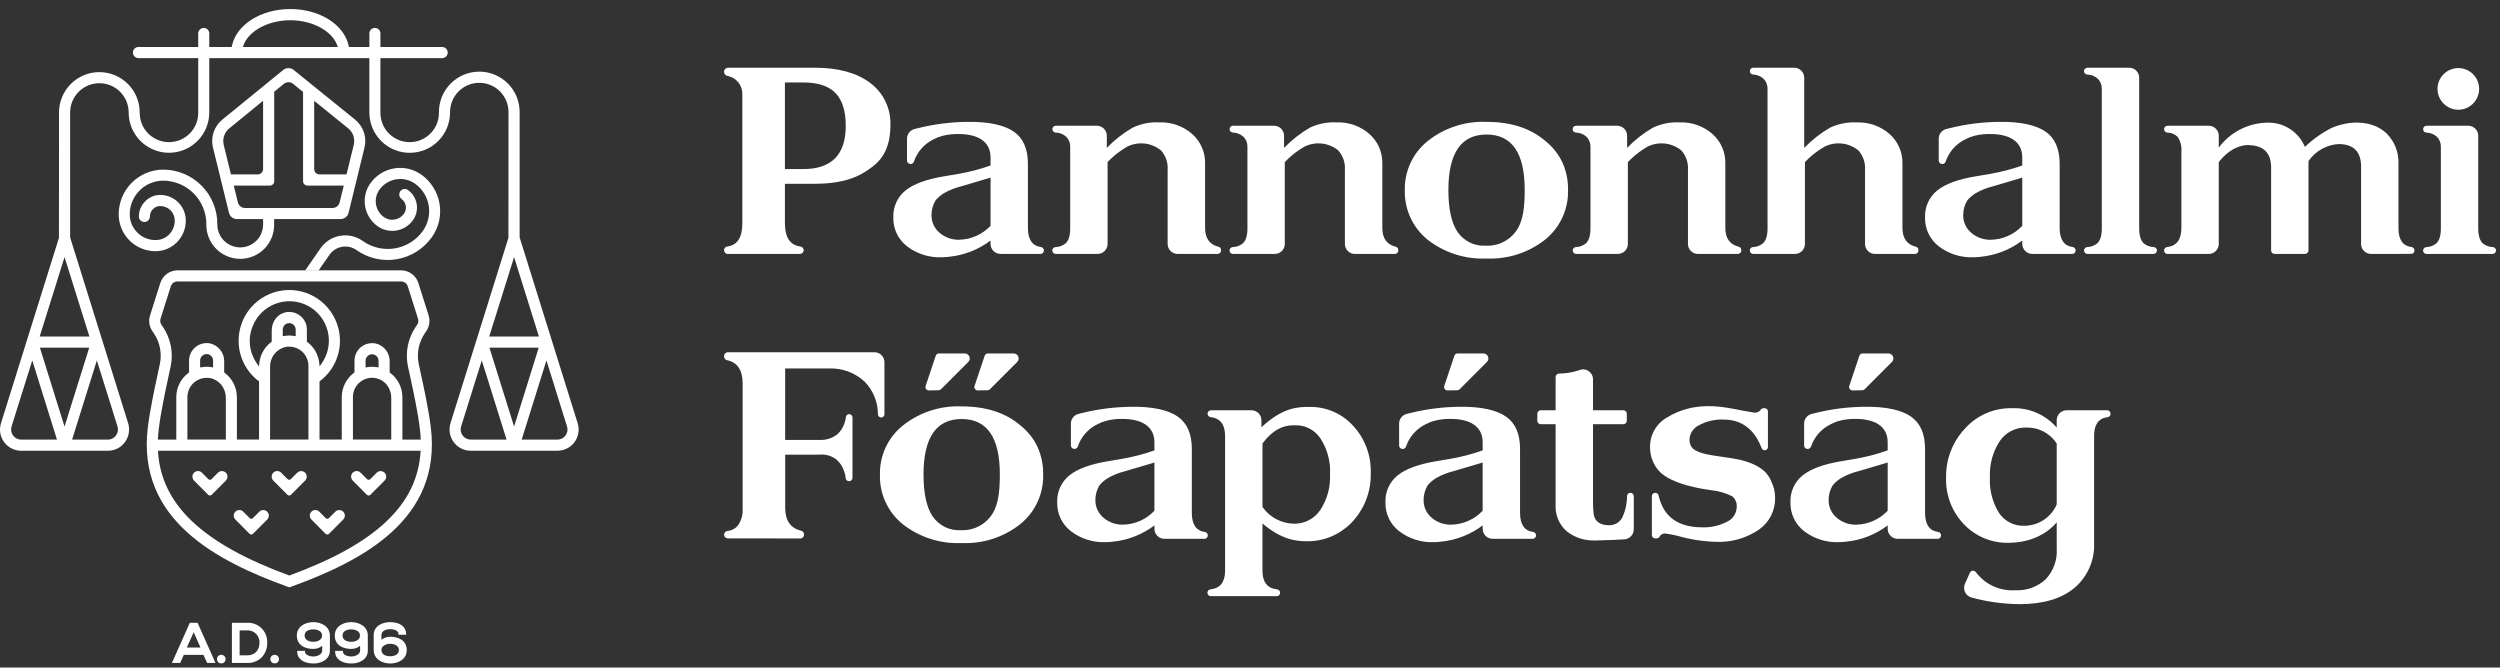 <svg xmlns="http://www.w3.org/2000/svg" width="191" height="51" viewBox="0 0 191 51" fill="none"><rect x="0" y="0" width="191" height="51" fill="#333333" stroke="none"/><path d="M109.062 18.306C108.501 17.849 108.052 17.27 107.752 16.612C107.451 15.954 107.306 15.236 107.328 14.513C107.314 13.799 107.463 13.091 107.766 12.444C108.068 11.797 108.515 11.228 109.071 10.78C110.346 9.763 111.945 9.242 113.574 9.312C115.438 9.312 116.935 9.798 118.065 10.769C118.616 11.208 119.061 11.767 119.364 12.402C119.663 13.064 119.812 13.784 119.799 14.51C119.819 15.232 119.673 15.947 119.372 16.603C119.072 17.259 118.625 17.837 118.065 18.293C116.793 19.304 115.197 19.821 113.574 19.749C111.945 19.824 110.344 19.312 109.062 18.306ZM110.657 14.513C110.657 15.971 110.893 17.045 111.366 17.735C111.608 18.079 111.935 18.356 112.314 18.537C112.694 18.718 113.114 18.799 113.533 18.771C114.028 18.792 114.518 18.676 114.951 18.436C115.384 18.196 115.742 17.841 115.985 17.411C116.339 16.767 116.488 15.934 116.488 14.515C116.488 11.693 115.517 10.28 113.575 10.277C111.632 10.275 110.66 11.687 110.657 14.513ZM148.118 18.815C147.783 18.556 147.514 18.221 147.332 17.838C147.15 17.455 147.062 17.035 147.074 16.611C147.057 16.22 147.132 15.83 147.293 15.473C147.454 15.116 147.696 14.802 148 14.555C148.618 14.055 149.603 13.693 150.955 13.47L152.001 13.293C152.852 13.149 153.688 12.932 154.501 12.644V12.032C154.501 10.723 153.408 10.239 152.051 10.239C151.641 10.23 151.233 10.276 150.836 10.376C150.592 10.441 150.357 10.533 150.135 10.651C149.786 10.822 149.474 11.062 149.218 11.355C148.962 11.648 148.767 11.989 148.644 12.358C148.627 12.407 148.596 12.449 148.555 12.48C148.513 12.511 148.463 12.529 148.412 12.531H148.387C148.352 12.532 148.317 12.526 148.285 12.514C148.253 12.502 148.223 12.483 148.198 12.459C148.173 12.435 148.153 12.406 148.14 12.374C148.126 12.342 148.119 12.308 148.119 12.273V10.596C148.119 10.425 148.176 10.26 148.281 10.126C148.386 9.992 148.532 9.897 148.697 9.856C148.814 9.826 148.918 9.801 148.986 9.785C150.211 9.482 151.467 9.323 152.729 9.312C154.384 9.286 155.568 9.562 156.285 10.06C157.002 10.558 157.358 11.381 157.358 12.523V17.409C157.358 18.296 157.688 18.783 158.347 18.872C158.411 18.878 158.469 18.908 158.512 18.956C158.555 19.003 158.579 19.064 158.58 19.128V19.141C158.579 19.209 158.552 19.275 158.504 19.323C158.455 19.371 158.39 19.398 158.322 19.398H155.265C155.063 19.398 154.869 19.317 154.726 19.175C154.583 19.032 154.503 18.838 154.503 18.637V18.377C153.582 19.072 152.489 19.501 151.341 19.617C151.155 19.64 150.967 19.653 150.78 19.656C149.822 19.695 148.88 19.397 148.118 18.815ZM154.184 13.666L152.245 14.24C151.795 14.35 151.362 14.522 150.959 14.75C150.713 14.898 150.492 15.084 150.306 15.302C150.095 15.645 149.985 16.041 149.989 16.445C149.986 16.697 150.038 16.947 150.142 17.177C150.247 17.407 150.4 17.611 150.592 17.775C151.016 18.144 151.564 18.338 152.126 18.317C152.572 18.305 153.012 18.204 153.419 18.022C153.827 17.839 154.194 17.578 154.501 17.253V13.567L154.184 13.666ZM69.294 18.815C68.959 18.556 68.689 18.221 68.508 17.838C68.326 17.455 68.238 17.035 68.25 16.611C68.233 16.22 68.308 15.83 68.469 15.473C68.63 15.116 68.873 14.802 69.177 14.555C69.795 14.055 70.78 13.693 72.131 13.47L73.178 13.293C74.028 13.149 74.865 12.932 75.678 12.644V12.032C75.678 10.723 74.584 10.239 73.227 10.239C72.817 10.23 72.409 10.276 72.012 10.376C71.768 10.441 71.533 10.533 71.31 10.651C70.963 10.822 70.652 11.06 70.397 11.351C70.142 11.643 69.947 11.981 69.823 12.348C69.806 12.4 69.774 12.446 69.73 12.479C69.686 12.511 69.633 12.529 69.578 12.531C69.541 12.532 69.505 12.527 69.471 12.514C69.437 12.501 69.405 12.481 69.379 12.456C69.352 12.431 69.331 12.4 69.317 12.367C69.303 12.333 69.295 12.297 69.295 12.26V10.596C69.295 10.425 69.352 10.26 69.457 10.126C69.562 9.992 69.709 9.897 69.874 9.856C69.99 9.826 70.094 9.801 70.162 9.785C71.386 9.482 72.642 9.323 73.903 9.312C75.557 9.286 76.742 9.562 77.459 10.06C78.176 10.558 78.532 11.381 78.532 12.523V17.409C78.532 18.296 78.862 18.783 79.522 18.872C79.585 18.878 79.644 18.908 79.686 18.956C79.729 19.003 79.753 19.064 79.754 19.128V19.141C79.754 19.209 79.726 19.275 79.678 19.323C79.63 19.371 79.564 19.398 79.496 19.398H76.439C76.339 19.398 76.24 19.378 76.147 19.34C76.055 19.302 75.971 19.246 75.9 19.175C75.829 19.104 75.773 19.02 75.735 18.928C75.696 18.836 75.677 18.737 75.677 18.637V18.377C74.756 19.072 73.662 19.501 72.515 19.617C72.328 19.64 72.141 19.653 71.953 19.656C70.996 19.694 70.055 19.397 69.294 18.815ZM75.359 13.666L73.42 14.24C72.971 14.35 72.539 14.521 72.137 14.748C71.891 14.896 71.67 15.082 71.484 15.3C71.272 15.643 71.162 16.04 71.166 16.443C71.163 16.695 71.215 16.945 71.32 17.175C71.424 17.405 71.577 17.609 71.769 17.773C72.193 18.142 72.741 18.336 73.303 18.315C73.749 18.303 74.189 18.202 74.596 18.02C75.004 17.837 75.371 17.576 75.678 17.252V13.567L75.359 13.666ZM55.604 19.4C55.567 19.4 55.53 19.393 55.495 19.378C55.461 19.364 55.429 19.343 55.403 19.317C55.376 19.29 55.355 19.259 55.341 19.224C55.327 19.19 55.319 19.152 55.319 19.115C55.319 19.047 55.343 18.981 55.388 18.929C55.433 18.877 55.495 18.843 55.562 18.833C56.332 18.735 56.716 18.142 56.715 17.052V7.17C56.716 6.843 56.602 6.526 56.392 6.275C56.183 6.023 55.892 5.853 55.57 5.795C55.499 5.781 55.435 5.743 55.389 5.687C55.343 5.631 55.319 5.561 55.319 5.489C55.319 5.405 55.353 5.325 55.412 5.266C55.471 5.207 55.551 5.174 55.634 5.174H62.252C64.053 5.174 65.462 5.566 66.49 6.34C66.99 6.715 67.391 7.205 67.658 7.769C67.926 8.333 68.052 8.954 68.026 9.578C68.026 11.079 67.54 12.053 66.706 12.698C65.956 13.278 64.852 14.037 62.262 14.041H59.967V17.055C59.967 18.143 60.364 18.738 61.158 18.834C61.229 18.845 61.294 18.881 61.339 18.937C61.383 18.993 61.406 19.064 61.401 19.136C61.395 19.207 61.364 19.274 61.311 19.323C61.259 19.372 61.19 19.4 61.118 19.4H55.604ZM59.967 12.916H61.374C63.533 12.916 64.614 11.816 64.615 9.617C64.615 8.486 64.357 7.648 63.833 7.108C63.31 6.568 62.486 6.299 61.352 6.299H59.967V12.916ZM159.219 19.136C159.22 19.07 159.245 19.007 159.29 18.959C159.335 18.911 159.396 18.881 159.462 18.876C159.755 18.871 160.036 18.762 160.256 18.57C160.369 18.442 160.451 18.291 160.497 18.128C160.557 17.892 160.584 17.65 160.577 17.406V6.773C160.58 6.63 160.553 6.488 160.499 6.356C160.444 6.223 160.363 6.104 160.261 6.004C160.039 5.809 159.755 5.699 159.46 5.695C159.395 5.69 159.333 5.66 159.288 5.612C159.243 5.564 159.218 5.501 159.217 5.435C159.218 5.365 159.246 5.299 159.296 5.25C159.345 5.202 159.412 5.174 159.481 5.174H162.671C162.874 5.174 163.067 5.255 163.21 5.397C163.353 5.54 163.434 5.734 163.434 5.937V17.405C163.427 17.647 163.455 17.89 163.515 18.125C163.56 18.289 163.642 18.442 163.755 18.57C163.975 18.762 164.257 18.871 164.55 18.876C164.615 18.881 164.677 18.911 164.722 18.959C164.767 19.007 164.792 19.07 164.793 19.136C164.793 19.171 164.786 19.205 164.773 19.236C164.76 19.268 164.741 19.297 164.716 19.321C164.692 19.346 164.663 19.365 164.632 19.378C164.6 19.391 164.566 19.398 164.531 19.398H159.48C159.411 19.397 159.345 19.369 159.296 19.32C159.247 19.271 159.22 19.205 159.219 19.136ZM143.251 19.401C143.048 19.401 142.854 19.321 142.711 19.178C142.568 19.035 142.488 18.841 142.488 18.638V12.977C142.507 12.707 142.472 12.437 142.384 12.181C142.297 11.926 142.158 11.69 141.978 11.489C141.623 11.202 141.194 11.021 140.741 10.968C140.287 10.916 139.828 10.994 139.417 11.193C138.968 11.449 138.55 11.757 138.171 12.111L137.897 12.386V18.637C137.897 18.839 137.816 19.033 137.673 19.176C137.53 19.319 137.337 19.399 137.134 19.399H133.943C133.876 19.399 133.811 19.372 133.763 19.325C133.714 19.278 133.686 19.214 133.683 19.147C133.681 19.079 133.705 19.014 133.749 18.963C133.794 18.913 133.857 18.881 133.924 18.876C134.217 18.871 134.499 18.763 134.719 18.57C134.831 18.442 134.913 18.291 134.959 18.128C135.019 17.892 135.046 17.65 135.04 17.406V6.773C135.042 6.63 135.015 6.488 134.961 6.356C134.907 6.224 134.826 6.104 134.724 6.004C134.502 5.809 134.218 5.7 133.923 5.695C133.856 5.689 133.795 5.657 133.751 5.607C133.708 5.556 133.685 5.491 133.688 5.424C133.69 5.358 133.718 5.295 133.766 5.248C133.814 5.202 133.877 5.175 133.944 5.174H137.078C137.28 5.174 137.474 5.254 137.617 5.397C137.761 5.54 137.841 5.734 137.842 5.937V11.302C138.428 10.692 139.098 10.168 139.831 9.746C140.465 9.451 141.163 9.316 141.861 9.353C142.778 9.318 143.673 9.635 144.363 10.239C144.684 10.524 144.939 10.877 145.109 11.272C145.279 11.667 145.361 12.094 145.347 12.524V17.409C145.347 18.202 145.687 18.681 146.368 18.849C146.425 18.862 146.476 18.894 146.512 18.94C146.549 18.986 146.569 19.043 146.569 19.101V19.136C146.569 19.206 146.541 19.273 146.492 19.323C146.443 19.372 146.377 19.4 146.307 19.401H143.251ZM129.723 19.401C129.521 19.401 129.327 19.32 129.184 19.177C129.041 19.035 128.96 18.841 128.96 18.638V12.977C128.979 12.707 128.944 12.437 128.857 12.181C128.769 11.926 128.631 11.69 128.45 11.489C128.096 11.202 127.667 11.021 127.213 10.969C126.76 10.916 126.301 10.994 125.89 11.193C125.441 11.449 125.022 11.757 124.644 12.111L124.369 12.386V18.637C124.369 18.839 124.289 19.033 124.146 19.176C124.003 19.319 123.809 19.399 123.607 19.399H120.416C120.348 19.399 120.284 19.372 120.235 19.325C120.187 19.278 120.159 19.214 120.156 19.147C120.154 19.079 120.177 19.014 120.222 18.963C120.267 18.913 120.33 18.881 120.397 18.876C120.69 18.871 120.971 18.762 121.191 18.57C121.303 18.442 121.385 18.291 121.431 18.128C121.492 17.892 121.519 17.65 121.512 17.406V11.206C121.515 11.063 121.488 10.921 121.434 10.788C121.379 10.656 121.298 10.536 121.196 10.436C120.974 10.242 120.69 10.132 120.395 10.127C120.327 10.123 120.263 10.093 120.217 10.043C120.171 9.992 120.146 9.926 120.149 9.857C120.151 9.789 120.181 9.724 120.23 9.677C120.28 9.63 120.346 9.605 120.414 9.606H123.548C123.75 9.606 123.944 9.686 124.087 9.829C124.23 9.972 124.311 10.166 124.311 10.368V11.3C124.898 10.69 125.567 10.166 126.3 9.744C126.935 9.449 127.632 9.314 128.331 9.35C129.247 9.316 130.141 9.633 130.832 10.237C131.153 10.522 131.408 10.875 131.578 11.27C131.748 11.665 131.829 12.093 131.815 12.523V17.409C131.815 18.202 132.155 18.681 132.835 18.849C132.892 18.862 132.943 18.894 132.979 18.94C133.016 18.986 133.036 19.043 133.036 19.101V19.136C133.036 19.206 133.008 19.273 132.959 19.323C132.91 19.372 132.844 19.4 132.774 19.401H129.723ZM103.512 19.401C103.31 19.401 103.116 19.321 102.973 19.178C102.83 19.035 102.75 18.841 102.75 18.638V12.977C102.769 12.707 102.734 12.437 102.646 12.181C102.559 11.926 102.42 11.69 102.24 11.489C101.885 11.202 101.456 11.021 101.003 10.968C100.549 10.916 100.09 10.994 99.68 11.193C99.23 11.449 98.811 11.757 98.433 12.111L98.158 12.386V18.637C98.158 18.839 98.078 19.033 97.935 19.176C97.792 19.319 97.598 19.399 97.396 19.399H94.207C94.138 19.402 94.07 19.377 94.019 19.329C93.969 19.282 93.939 19.216 93.936 19.147C93.934 19.077 93.959 19.01 94.007 18.959C94.054 18.908 94.12 18.878 94.189 18.876C94.482 18.871 94.763 18.762 94.984 18.57C95.095 18.442 95.177 18.291 95.223 18.128C95.284 17.892 95.311 17.65 95.304 17.406V11.206C95.307 11.063 95.28 10.921 95.226 10.788C95.171 10.656 95.09 10.536 94.988 10.436C94.766 10.242 94.483 10.133 94.188 10.127C94.12 10.123 94.056 10.093 94.01 10.043C93.964 9.992 93.94 9.926 93.942 9.858C93.945 9.79 93.974 9.725 94.023 9.678C94.072 9.631 94.138 9.605 94.206 9.606H97.34C97.44 9.606 97.539 9.626 97.632 9.664C97.724 9.702 97.808 9.758 97.879 9.829C97.95 9.9 98.006 9.984 98.044 10.077C98.082 10.169 98.102 10.268 98.102 10.368V11.3C98.689 10.69 99.359 10.166 100.092 9.744C100.727 9.449 101.424 9.314 102.123 9.35C103.039 9.316 103.934 9.633 104.624 10.237C104.946 10.522 105.201 10.875 105.371 11.27C105.541 11.664 105.622 12.092 105.609 12.521V17.409C105.609 18.202 105.949 18.681 106.629 18.849C106.686 18.862 106.737 18.894 106.774 18.94C106.81 18.986 106.83 19.043 106.83 19.101V19.136C106.83 19.206 106.802 19.273 106.754 19.322C106.705 19.372 106.638 19.4 106.569 19.401H103.512ZM89.97 19.401C89.87 19.401 89.77 19.381 89.678 19.343C89.585 19.304 89.501 19.248 89.43 19.177C89.359 19.106 89.303 19.022 89.265 18.929C89.227 18.836 89.207 18.737 89.207 18.637V12.977C89.227 12.707 89.192 12.437 89.104 12.181C89.016 11.926 88.878 11.69 88.698 11.489C88.343 11.202 87.914 11.021 87.461 10.968C87.007 10.916 86.548 10.994 86.137 11.193C85.689 11.449 85.271 11.757 84.893 12.11L84.619 12.385V18.637C84.619 18.839 84.538 19.033 84.395 19.176C84.253 19.319 84.059 19.399 83.857 19.399H80.665C80.631 19.401 80.597 19.395 80.564 19.383C80.532 19.371 80.503 19.352 80.478 19.329C80.427 19.282 80.397 19.216 80.395 19.146C80.392 19.077 80.418 19.009 80.465 18.959C80.513 18.908 80.578 18.878 80.648 18.876C80.94 18.871 81.222 18.763 81.442 18.57C81.555 18.442 81.636 18.291 81.682 18.128C81.742 17.892 81.77 17.65 81.763 17.406V11.206C81.765 11.063 81.739 10.921 81.685 10.789C81.631 10.656 81.55 10.536 81.448 10.436C81.226 10.242 80.942 10.133 80.647 10.127C80.579 10.123 80.515 10.093 80.469 10.043C80.424 9.992 80.399 9.926 80.401 9.858C80.404 9.79 80.433 9.725 80.482 9.678C80.531 9.631 80.597 9.605 80.665 9.606H83.799C84.001 9.606 84.195 9.686 84.338 9.829C84.481 9.972 84.561 10.166 84.561 10.368V11.3C85.148 10.69 85.817 10.166 86.55 9.744C87.185 9.449 87.882 9.314 88.581 9.35C89.498 9.316 90.393 9.633 91.083 10.237C91.405 10.522 91.659 10.875 91.83 11.27C92 11.664 92.081 12.092 92.068 12.521V17.409C92.068 18.202 92.408 18.681 93.088 18.849C93.145 18.862 93.196 18.894 93.232 18.94C93.268 18.986 93.288 19.043 93.288 19.101V19.136C93.288 19.171 93.282 19.205 93.269 19.237C93.256 19.269 93.237 19.298 93.213 19.323C93.189 19.347 93.16 19.367 93.128 19.38C93.096 19.394 93.062 19.401 93.028 19.401H89.97ZM185.385 19.401C185.35 19.401 185.316 19.395 185.285 19.382C185.253 19.369 185.224 19.349 185.2 19.325C185.175 19.301 185.156 19.272 185.143 19.24C185.13 19.208 185.123 19.174 185.123 19.14C185.124 19.074 185.15 19.011 185.195 18.963C185.24 18.914 185.301 18.885 185.367 18.879C185.659 18.874 185.941 18.766 186.161 18.573C186.273 18.446 186.355 18.295 186.401 18.132C186.461 17.896 186.489 17.653 186.482 17.41V11.206C186.484 11.063 186.458 10.921 186.403 10.789C186.349 10.656 186.268 10.536 186.166 10.436C185.944 10.243 185.661 10.134 185.366 10.13C185.299 10.124 185.237 10.094 185.192 10.043C185.148 9.993 185.124 9.928 185.126 9.861C185.128 9.794 185.156 9.73 185.204 9.683C185.252 9.636 185.316 9.609 185.383 9.608H188.575C188.777 9.608 188.971 9.688 189.114 9.831C189.257 9.974 189.337 10.168 189.337 10.37V17.405C189.33 17.647 189.357 17.89 189.418 18.125C189.463 18.289 189.545 18.441 189.657 18.57C189.878 18.762 190.16 18.871 190.454 18.876C190.521 18.881 190.583 18.913 190.628 18.963C190.672 19.013 190.696 19.079 190.694 19.146C190.691 19.213 190.663 19.277 190.615 19.324C190.566 19.37 190.502 19.397 190.435 19.398L185.385 19.401ZM181.147 19.401C181.047 19.401 180.948 19.381 180.856 19.342C180.763 19.304 180.679 19.247 180.609 19.177C180.538 19.105 180.482 19.021 180.444 18.929C180.406 18.836 180.386 18.737 180.387 18.637V13.075C180.387 12.576 180.546 11.005 178.673 11.005C178.215 11.032 177.769 11.164 177.37 11.389C176.97 11.615 176.628 11.929 176.368 12.308V19.136C176.368 19.171 176.362 19.205 176.349 19.236C176.336 19.268 176.316 19.297 176.292 19.322C176.268 19.346 176.239 19.365 176.207 19.378C176.175 19.391 176.141 19.398 176.107 19.398H173.774C173.739 19.398 173.705 19.391 173.674 19.378C173.642 19.365 173.613 19.346 173.589 19.321C173.565 19.297 173.545 19.268 173.532 19.236C173.52 19.205 173.513 19.171 173.513 19.136V13.094C173.513 12.609 173.652 11.1 171.759 11.085C171.627 11.085 170.561 11.046 169.513 12.386V18.637C169.513 18.737 169.494 18.836 169.455 18.929C169.417 19.021 169.361 19.105 169.29 19.176C169.219 19.247 169.135 19.303 169.043 19.341C168.95 19.38 168.851 19.399 168.751 19.399H165.59C165.523 19.399 165.459 19.373 165.412 19.326C165.365 19.279 165.338 19.215 165.338 19.149V19.127C165.338 19.064 165.362 19.004 165.404 18.957C165.447 18.911 165.505 18.882 165.567 18.876C166.294 18.794 166.658 18.305 166.658 17.407V11.582C166.694 11.185 166.593 10.787 166.372 10.456C166.267 10.352 166.142 10.269 166.006 10.213C165.869 10.157 165.723 10.129 165.575 10.13C165.511 10.125 165.451 10.097 165.407 10.05C165.363 10.003 165.338 9.942 165.338 9.877V9.86C165.338 9.793 165.364 9.729 165.412 9.682C165.459 9.635 165.523 9.608 165.59 9.608H168.751C168.851 9.608 168.95 9.628 169.043 9.666C169.135 9.704 169.219 9.761 169.29 9.831C169.361 9.902 169.417 9.986 169.455 10.079C169.493 10.171 169.513 10.27 169.513 10.37V11.282C169.937 10.707 170.487 10.237 171.12 9.906C171.753 9.575 172.454 9.392 173.168 9.372C173.787 9.342 174.4 9.503 174.924 9.834C175.448 10.165 175.857 10.65 176.095 11.223C176.71 10.633 177.41 10.138 178.172 9.756C179.9 9.044 181.506 9.372 182.348 10.209C182.648 10.512 182.883 10.875 183.037 11.273C183.191 11.671 183.261 12.097 183.243 12.524V17.449C183.243 18.312 183.574 18.787 184.236 18.873C184.298 18.88 184.356 18.909 184.398 18.955C184.44 19.001 184.464 19.061 184.464 19.123V19.146C184.464 19.213 184.437 19.277 184.39 19.324C184.343 19.371 184.279 19.397 184.212 19.397L181.147 19.401ZM186.223 6.791C186.224 6.476 186.317 6.168 186.492 5.906C186.667 5.645 186.916 5.441 187.207 5.32C187.498 5.2 187.818 5.169 188.127 5.23C188.435 5.292 188.719 5.443 188.942 5.666C189.164 5.889 189.316 6.172 189.377 6.481C189.438 6.79 189.407 7.11 189.286 7.401C189.166 7.692 188.962 7.941 188.7 8.115C188.438 8.29 188.13 8.384 187.816 8.384C187.606 8.383 187.399 8.341 187.206 8.261C187.013 8.18 186.838 8.063 186.69 7.914C186.543 7.766 186.426 7.59 186.346 7.397C186.267 7.203 186.226 6.996 186.227 6.787L186.223 6.791Z" fill="white"></path><path d="M150.624 45.652C150.517 45.623 150.417 45.571 150.332 45.5C150.246 45.429 150.178 45.34 150.13 45.24C150.082 45.139 150.057 45.03 150.056 44.919C150.055 44.807 150.078 44.697 150.124 44.596C150.248 44.322 150.384 44.017 150.5 43.754C150.519 43.713 150.549 43.678 150.585 43.652C150.622 43.625 150.665 43.609 150.709 43.603C150.754 43.598 150.8 43.605 150.841 43.622C150.883 43.639 150.92 43.667 150.948 43.702C151.295 44.169 151.754 44.542 152.283 44.785C152.811 45.028 153.393 45.135 153.974 45.094C154.394 45.117 154.816 45.055 155.212 44.913C155.609 44.771 155.974 44.551 156.284 44.266C156.581 43.952 156.809 43.58 156.955 43.173C157.102 42.766 157.163 42.334 157.134 41.902V39.894C157.134 39.894 156.05 41.427 153.541 41.469C152.893 41.495 152.247 41.383 151.646 41.141C151.045 40.898 150.502 40.531 150.053 40.064C149.597 39.591 149.241 39.032 149.005 38.419C148.769 37.806 148.659 37.151 148.681 36.495C148.652 35.102 149.171 33.754 150.126 32.74C150.574 32.24 151.125 31.843 151.74 31.575C152.356 31.307 153.022 31.174 153.693 31.187C154.341 31.16 154.986 31.278 155.581 31.534C156.176 31.79 156.706 32.176 157.132 32.664V32.108C157.132 32.008 157.152 31.908 157.19 31.816C157.228 31.723 157.285 31.639 157.355 31.568C157.426 31.497 157.51 31.441 157.603 31.403C157.696 31.365 157.795 31.345 157.895 31.345H160.985C161.055 31.345 161.122 31.373 161.172 31.423C161.222 31.472 161.25 31.54 161.25 31.61C161.249 31.675 161.224 31.738 161.179 31.787C161.135 31.835 161.075 31.865 161.01 31.872C160.33 31.959 159.989 32.434 159.989 33.298V41.442C160.021 42.095 159.904 42.746 159.646 43.346C159.389 43.946 158.997 44.479 158.502 44.905C157.51 45.74 156.102 46.157 154.278 46.157C153.043 46.145 151.816 45.975 150.624 45.652ZM152.781 33.705C152.246 34.519 151.984 35.482 152.031 36.456C151.976 37.416 152.218 38.369 152.723 39.187C152.933 39.5 153.219 39.755 153.555 39.927C153.89 40.099 154.265 40.182 154.641 40.169C155.171 40.171 155.689 40.018 156.132 39.728C156.575 39.438 156.923 39.025 157.133 38.539V33.882C156.88 33.492 156.53 33.176 156.117 32.962C155.704 32.749 155.243 32.646 154.779 32.664C154.386 32.656 153.996 32.747 153.647 32.929C153.298 33.111 153 33.378 152.781 33.705ZM92.52 45.547C92.451 45.55 92.383 45.525 92.332 45.478C92.281 45.431 92.25 45.365 92.247 45.296C92.245 45.226 92.269 45.159 92.316 45.107C92.363 45.056 92.429 45.026 92.498 45.023C93.23 44.94 93.596 44.466 93.597 43.6V33.312C93.597 32.435 93.231 31.953 92.498 31.869C92.431 31.863 92.368 31.832 92.323 31.781C92.278 31.73 92.255 31.664 92.258 31.596C92.261 31.529 92.29 31.465 92.339 31.418C92.388 31.371 92.453 31.345 92.52 31.345H95.61C95.812 31.345 96.006 31.425 96.149 31.568C96.292 31.711 96.373 31.905 96.373 32.107C96.373 32.27 96.373 32.453 96.373 32.645C98.036 31.089 99.209 31.089 100.036 31.089C100.663 31.076 101.286 31.198 101.862 31.446C102.437 31.694 102.954 32.062 103.375 32.526C104.282 33.504 104.767 34.799 104.724 36.132C104.744 36.839 104.621 37.544 104.363 38.203C104.104 38.862 103.716 39.462 103.221 39.968C102.784 40.409 102.263 40.759 101.689 40.996C101.115 41.234 100.499 41.355 99.878 41.351C99.192 41.351 98.013 41.324 96.452 39.992V43.603C96.452 44.468 96.818 44.941 97.55 45.023C97.62 45.026 97.685 45.057 97.732 45.108C97.779 45.159 97.804 45.227 97.801 45.296C97.798 45.366 97.768 45.431 97.717 45.478C97.665 45.525 97.598 45.55 97.528 45.547L92.52 45.547ZM96.453 33.885V38.731C96.725 39.121 97.085 39.44 97.505 39.663C97.924 39.885 98.391 40.005 98.866 40.011C99.255 40.018 99.641 39.928 99.987 39.749C100.334 39.57 100.631 39.309 100.852 38.988C101.397 38.175 101.665 37.207 101.614 36.229C101.666 35.262 101.409 34.304 100.881 33.492C100.673 33.18 100.391 32.925 100.059 32.75C99.728 32.574 99.358 32.485 98.983 32.489C98.471 32.487 97.485 32.487 96.453 33.886V33.885ZM68.961 40.042C68.4 39.585 67.952 39.006 67.651 38.348C67.35 37.69 67.206 36.972 67.228 36.249C67.213 35.535 67.363 34.827 67.665 34.18C67.968 33.533 68.414 32.964 68.971 32.517C70.245 31.5 71.845 30.978 73.473 31.049C75.337 31.049 76.834 31.535 77.965 32.506C78.516 32.944 78.96 33.503 79.264 34.139C79.562 34.8 79.71 35.52 79.697 36.246C79.718 36.968 79.572 37.684 79.271 38.341C78.971 38.997 78.523 39.576 77.963 40.032C76.691 41.042 75.096 41.56 73.472 41.488C71.844 41.562 70.243 41.048 68.961 40.042ZM70.557 36.249C70.557 37.707 70.793 38.781 71.266 39.471C71.508 39.815 71.834 40.091 72.214 40.273C72.593 40.454 73.013 40.534 73.432 40.506C73.927 40.527 74.418 40.412 74.85 40.172C75.283 39.932 75.642 39.577 75.886 39.147C76.239 38.503 76.388 37.668 76.388 36.25C76.388 33.428 75.417 32.016 73.475 32.013C71.533 32.009 70.56 33.422 70.557 36.249ZM137.835 40.581C137.5 40.322 137.231 39.988 137.05 39.605C136.868 39.222 136.78 38.802 136.791 38.379C136.774 37.987 136.849 37.597 137.01 37.24C137.171 36.883 137.414 36.568 137.718 36.322C138.336 35.824 139.321 35.462 140.672 35.236L141.719 35.06C142.57 34.915 143.406 34.698 144.219 34.409V33.798C144.219 32.488 143.125 32.005 141.768 32.005C141.358 31.995 140.95 32.042 140.553 32.144C140.309 32.207 140.074 32.3 139.852 32.419C139.504 32.589 139.194 32.827 138.939 33.118C138.683 33.409 138.488 33.748 138.365 34.114C138.345 34.176 138.303 34.229 138.247 34.263C138.192 34.297 138.126 34.309 138.062 34.299C137.998 34.288 137.939 34.255 137.898 34.205C137.856 34.154 137.834 34.091 137.835 34.026V32.362C137.835 32.191 137.892 32.026 137.997 31.892C138.102 31.758 138.249 31.663 138.414 31.622C138.529 31.593 138.635 31.566 138.702 31.553C139.926 31.249 141.182 31.09 142.444 31.079C144.098 31.052 145.284 31.329 146.001 31.829C146.718 32.33 147.074 33.149 147.074 34.291V39.176C147.074 40.063 147.404 40.55 148.063 40.639C148.126 40.645 148.185 40.675 148.228 40.722C148.27 40.769 148.294 40.83 148.295 40.894V40.908C148.295 40.976 148.268 41.041 148.22 41.09C148.171 41.138 148.106 41.165 148.038 41.165H144.982C144.882 41.165 144.782 41.145 144.69 41.107C144.597 41.069 144.513 41.012 144.443 40.942C144.372 40.871 144.316 40.787 144.277 40.694C144.239 40.602 144.219 40.502 144.219 40.402V40.141C143.299 40.836 142.205 41.266 141.058 41.382C140.871 41.405 140.683 41.419 140.495 41.421C139.538 41.46 138.597 41.163 137.835 40.581ZM143.901 35.433L141.963 36.005C141.512 36.115 141.08 36.288 140.677 36.518C140.43 36.664 140.21 36.85 140.024 37.069C139.812 37.412 139.702 37.809 139.707 38.212C139.704 38.464 139.756 38.714 139.861 38.944C139.965 39.174 140.119 39.378 140.311 39.542C140.734 39.911 141.282 40.105 141.844 40.084C142.29 40.071 142.73 39.971 143.137 39.788C143.545 39.605 143.912 39.344 144.219 39.02V35.334L143.901 35.433ZM106.893 40.581C106.557 40.322 106.288 39.988 106.106 39.605C105.925 39.222 105.836 38.802 105.848 38.379C105.831 37.987 105.906 37.597 106.067 37.24C106.228 36.883 106.471 36.569 106.775 36.322C107.393 35.824 108.378 35.462 109.73 35.236L110.776 35.06C111.627 34.916 112.463 34.698 113.277 34.409V33.798C113.277 32.488 112.183 32.005 110.826 32.005C110.416 31.995 110.007 32.042 109.609 32.144C109.366 32.207 109.131 32.3 108.909 32.419C108.562 32.589 108.251 32.827 107.996 33.118C107.741 33.409 107.546 33.748 107.422 34.114C107.402 34.176 107.361 34.229 107.305 34.263C107.249 34.297 107.184 34.309 107.119 34.299C107.055 34.288 106.997 34.255 106.955 34.205C106.914 34.154 106.891 34.091 106.893 34.026V32.362C106.893 32.192 106.95 32.026 107.055 31.893C107.159 31.759 107.306 31.663 107.471 31.622C107.587 31.593 107.691 31.566 107.759 31.553C108.984 31.249 110.241 31.09 111.503 31.079C113.157 31.052 114.341 31.329 115.059 31.829C115.776 32.33 116.132 33.149 116.132 34.291V39.176C116.132 40.063 116.461 40.55 117.12 40.639C117.184 40.645 117.242 40.675 117.285 40.722C117.328 40.769 117.353 40.83 117.353 40.894V40.908C117.353 40.976 117.326 41.042 117.277 41.09C117.229 41.138 117.164 41.165 117.096 41.165H114.038C113.836 41.165 113.642 41.084 113.5 40.941C113.357 40.798 113.276 40.605 113.276 40.402V40.141C112.356 40.836 111.262 41.265 110.114 41.382C109.928 41.405 109.741 41.419 109.553 41.421C108.595 41.461 107.654 41.163 106.893 40.581ZM112.958 35.433L111.019 36.005C110.569 36.115 110.136 36.288 109.733 36.518C109.487 36.664 109.266 36.851 109.08 37.069C108.869 37.412 108.759 37.809 108.763 38.212C108.76 38.464 108.812 38.714 108.916 38.944C109.021 39.174 109.174 39.378 109.367 39.542C109.79 39.911 110.339 40.105 110.9 40.084C111.347 40.071 111.786 39.971 112.194 39.788C112.601 39.605 112.969 39.344 113.275 39.02V35.334L112.958 35.433ZM81.815 40.582C81.48 40.323 81.211 39.988 81.029 39.605C80.848 39.222 80.759 38.802 80.771 38.378C80.754 37.987 80.829 37.597 80.99 37.24C81.151 36.883 81.394 36.569 81.698 36.322C82.314 35.822 83.299 35.46 84.652 35.237L85.698 35.06C86.549 34.916 87.385 34.699 88.198 34.41V33.798C88.198 32.489 87.105 32.005 85.748 32.005C85.338 31.995 84.929 32.042 84.532 32.143C84.289 32.207 84.054 32.3 83.832 32.418C83.484 32.588 83.174 32.826 82.918 33.117C82.663 33.408 82.468 33.747 82.345 34.114C82.324 34.176 82.282 34.228 82.227 34.261C82.172 34.294 82.106 34.307 82.042 34.296C81.978 34.286 81.921 34.253 81.879 34.203C81.837 34.154 81.815 34.091 81.815 34.026V32.362C81.816 32.192 81.873 32.027 81.978 31.893C82.082 31.759 82.229 31.663 82.394 31.622C82.51 31.593 82.615 31.566 82.682 31.552C83.907 31.249 85.163 31.091 86.425 31.079C88.079 31.053 89.265 31.329 89.981 31.827C90.698 32.325 91.055 33.148 91.055 34.29V39.176C91.055 40.063 91.384 40.55 92.044 40.639C92.107 40.645 92.165 40.675 92.208 40.722C92.251 40.769 92.275 40.83 92.276 40.894V40.908C92.276 40.976 92.249 41.041 92.2 41.09C92.152 41.138 92.087 41.165 92.019 41.165H88.96C88.758 41.165 88.564 41.084 88.422 40.941C88.279 40.798 88.198 40.605 88.198 40.402V40.141C87.278 40.836 86.185 41.266 85.037 41.382C84.85 41.405 84.663 41.418 84.475 41.421C83.517 41.46 82.577 41.164 81.815 40.582ZM87.881 35.433L85.941 36.005C85.492 36.116 85.059 36.288 84.657 36.517C84.411 36.664 84.19 36.851 84.004 37.069C83.792 37.412 83.683 37.808 83.687 38.212C83.684 38.464 83.736 38.714 83.841 38.943C83.945 39.173 84.099 39.377 84.29 39.541C84.714 39.91 85.262 40.104 85.823 40.083C86.27 40.071 86.709 39.97 87.117 39.788C87.524 39.605 87.892 39.344 88.198 39.019V35.334L87.881 35.433ZM128.163 40.937C127.861 40.856 127.245 40.76 127.245 40.76C127.152 40.75 127.057 40.769 126.975 40.814C126.892 40.859 126.825 40.927 126.782 41.011C126.759 41.048 126.726 41.079 126.688 41.101C126.649 41.122 126.606 41.134 126.561 41.135H126.462C126.393 41.135 126.327 41.107 126.279 41.059C126.23 41.01 126.203 40.944 126.203 40.875V37.909C126.203 37.845 126.226 37.784 126.268 37.737C126.311 37.689 126.369 37.659 126.432 37.651C126.495 37.644 126.558 37.66 126.611 37.696C126.663 37.732 126.7 37.786 126.715 37.847C127.079 39.475 128.195 40.288 130.064 40.288C130.713 40.311 131.358 40.165 131.934 39.865C132.151 39.769 132.337 39.614 132.47 39.417C132.602 39.22 132.677 38.99 132.685 38.752C132.7 38.595 132.677 38.437 132.617 38.29C132.557 38.144 132.463 38.015 132.341 37.914C131.844 37.666 131.305 37.51 130.752 37.453C130.399 37.399 127.603 37.064 126.675 35.896C126.28 35.42 126.064 34.821 126.065 34.203C126.05 33.738 126.162 33.277 126.39 32.871C126.617 32.465 126.951 32.128 127.355 31.898C129.531 30.564 131.711 31.092 133.138 31.372C133.358 31.416 134.025 31.522 134.025 31.522C134.123 31.535 134.223 31.519 134.313 31.478C134.404 31.436 134.48 31.37 134.535 31.287C134.556 31.257 134.585 31.232 134.618 31.215C134.651 31.198 134.688 31.188 134.725 31.188H134.833C134.864 31.188 134.895 31.194 134.924 31.206C134.952 31.218 134.978 31.235 135 31.258C135.022 31.279 135.039 31.305 135.051 31.334C135.063 31.363 135.069 31.394 135.069 31.425V34.161C135.069 34.192 135.063 34.223 135.051 34.252C135.039 34.28 135.022 34.306 135 34.328C134.978 34.35 134.952 34.368 134.924 34.38C134.895 34.392 134.864 34.398 134.833 34.398H134.816C134.768 34.398 134.722 34.383 134.682 34.356C134.643 34.329 134.613 34.29 134.595 34.246C134.211 33.263 133.448 32.035 131.638 32.054C131 32.033 130.367 32.184 129.806 32.488C129.597 32.585 129.418 32.737 129.29 32.928C129.161 33.119 129.088 33.341 129.077 33.571C129.069 33.781 129.128 33.988 129.245 34.162C129.77 34.903 132.057 34.808 133.43 35.266C133.792 35.376 134.138 35.535 134.456 35.74C134.832 35.974 135.127 36.317 135.302 36.724C135.401 36.93 135.481 37.144 135.54 37.364C135.594 37.587 135.62 37.816 135.618 38.045C135.626 38.52 135.517 38.989 135.3 39.412C135.084 39.834 134.766 40.197 134.376 40.468C133.403 41.129 132.241 41.454 131.066 41.395C130.083 41.364 129.108 41.21 128.163 40.937ZM119.688 40.584C119.404 40.331 119.181 40.017 119.035 39.665C118.89 39.313 118.827 38.933 118.85 38.553V32.408H117.715C117.645 32.408 117.578 32.381 117.528 32.331C117.478 32.281 117.45 32.214 117.45 32.144V31.609C117.45 31.538 117.478 31.471 117.528 31.421C117.578 31.372 117.645 31.344 117.715 31.344H118.85V28.807C118.849 28.738 118.875 28.672 118.923 28.622C118.97 28.573 119.035 28.544 119.104 28.542C119.606 28.538 120.104 28.459 120.583 28.307L120.647 28.28C120.763 28.232 120.889 28.212 121.015 28.224C121.14 28.235 121.26 28.278 121.365 28.347C121.47 28.417 121.556 28.511 121.616 28.622C121.675 28.733 121.706 28.857 121.706 28.983V31.343H124.024C124.094 31.343 124.161 31.371 124.211 31.421C124.261 31.47 124.289 31.538 124.289 31.608V32.144C124.289 32.214 124.261 32.281 124.211 32.331C124.161 32.381 124.094 32.408 124.024 32.408H121.706V38.293C121.702 38.594 121.715 38.894 121.746 39.193C121.774 39.4 121.832 40.122 122.948 40.13C123.148 40.131 123.345 40.078 123.518 39.978C123.691 39.878 123.834 39.734 123.933 39.56C124.179 39.039 124.305 38.469 124.302 37.893C124.305 37.826 124.335 37.763 124.385 37.717C124.434 37.672 124.499 37.647 124.567 37.649C124.634 37.651 124.698 37.678 124.745 37.726C124.792 37.774 124.819 37.839 124.819 37.906V40.441C124.819 40.633 124.747 40.817 124.618 40.958C124.488 41.099 124.311 41.186 124.12 41.202C123.705 41.235 123.182 41.262 121.982 41.29C121.939 41.29 121.894 41.29 121.85 41.29C121.068 41.322 120.301 41.071 119.69 40.583L119.688 40.584ZM55.604 41.135C55.532 41.134 55.464 41.106 55.412 41.057C55.36 41.008 55.328 40.942 55.323 40.87C55.318 40.799 55.339 40.729 55.384 40.673C55.428 40.617 55.492 40.579 55.563 40.568C55.721 40.555 55.876 40.511 56.017 40.437C56.158 40.364 56.282 40.262 56.384 40.14C56.644 39.761 56.768 39.305 56.737 38.847V29.3C56.737 28.277 56.341 27.683 55.549 27.519C55.485 27.506 55.427 27.471 55.385 27.421C55.343 27.37 55.32 27.306 55.319 27.241V27.196C55.319 27.159 55.327 27.122 55.341 27.087C55.355 27.053 55.376 27.022 55.403 26.995C55.429 26.969 55.46 26.948 55.495 26.934C55.529 26.919 55.566 26.912 55.604 26.912H66.81C67.012 26.912 67.206 26.993 67.348 27.136C67.491 27.279 67.571 27.472 67.571 27.674V31.647C67.571 31.712 67.546 31.774 67.501 31.82C67.456 31.866 67.395 31.893 67.33 31.895C67.266 31.897 67.203 31.874 67.155 31.83C67.108 31.787 67.079 31.726 67.075 31.662C67.078 30.724 66.711 29.823 66.054 29.154C65.685 28.812 65.25 28.547 64.777 28.375C64.303 28.203 63.8 28.127 63.296 28.153H59.986V33.61H62.586C63.109 33.643 63.624 33.473 64.026 33.136C64.365 32.787 64.576 32.334 64.627 31.85C64.638 31.787 64.672 31.732 64.722 31.693C64.772 31.655 64.835 31.636 64.898 31.642C64.961 31.648 65.02 31.676 65.063 31.723C65.106 31.77 65.129 31.831 65.13 31.894V36.508C65.13 36.542 65.123 36.575 65.11 36.605C65.098 36.636 65.079 36.664 65.055 36.688C65.032 36.711 65.004 36.73 64.973 36.743C64.942 36.756 64.909 36.762 64.876 36.762H64.861C64.8 36.762 64.74 36.739 64.694 36.699C64.648 36.658 64.618 36.602 64.61 36.541C64.587 36.291 64.522 36.046 64.417 35.817C64.371 35.7 64.311 35.588 64.241 35.483C64.143 35.346 64.03 35.221 63.904 35.109C63.534 34.821 63.067 34.687 62.6 34.735H59.989V38.793C59.989 39.771 60.394 40.355 61.203 40.545C61.266 40.559 61.323 40.594 61.363 40.644C61.404 40.694 61.426 40.756 61.426 40.821V40.851C61.426 40.889 61.419 40.926 61.405 40.961C61.391 40.995 61.37 41.027 61.343 41.053C61.317 41.08 61.285 41.101 61.251 41.115C61.216 41.13 61.179 41.137 61.142 41.137L55.604 41.135ZM141.286 29.482L142.055 27.182C142.072 27.13 142.106 27.084 142.15 27.052C142.195 27.02 142.248 27.003 142.303 27.003H144.274C144.349 27.003 144.423 27.025 144.486 27.067C144.548 27.108 144.597 27.168 144.626 27.238C144.655 27.307 144.663 27.384 144.648 27.458C144.633 27.532 144.597 27.6 144.543 27.653L142.46 29.739C142.412 29.787 142.347 29.814 142.279 29.815L141.536 29.828H141.532C141.491 29.828 141.45 29.818 141.414 29.799C141.377 29.78 141.345 29.752 141.321 29.719C141.297 29.685 141.281 29.647 141.275 29.606C141.269 29.565 141.272 29.523 141.285 29.484L141.286 29.482ZM110.343 29.482L111.113 27.182C111.131 27.13 111.164 27.085 111.209 27.053C111.253 27.02 111.307 27.003 111.362 27.003H113.331C113.406 27.002 113.48 27.024 113.543 27.066C113.606 27.108 113.655 27.168 113.684 27.237C113.713 27.307 113.721 27.384 113.706 27.458C113.691 27.532 113.654 27.6 113.601 27.653L111.518 29.739C111.47 29.787 111.405 29.814 111.337 29.815L110.595 29.828H110.591C110.549 29.828 110.508 29.818 110.471 29.799C110.434 29.781 110.403 29.753 110.378 29.72C110.354 29.686 110.338 29.647 110.332 29.606C110.325 29.565 110.329 29.523 110.342 29.484L110.343 29.482ZM74.457 29.482L75.227 27.182C75.244 27.131 75.278 27.085 75.322 27.053C75.366 27.021 75.419 27.004 75.474 27.003H77.444C77.52 27.003 77.593 27.025 77.656 27.067C77.719 27.109 77.768 27.169 77.796 27.238C77.825 27.308 77.833 27.385 77.818 27.459C77.803 27.532 77.767 27.6 77.714 27.654L75.631 29.739C75.582 29.787 75.518 29.814 75.45 29.816L74.706 29.828H74.702C74.661 29.828 74.62 29.819 74.583 29.8C74.546 29.781 74.514 29.753 74.49 29.72C74.466 29.686 74.45 29.647 74.444 29.606C74.437 29.565 74.441 29.523 74.454 29.484L74.457 29.482ZM70.72 29.482L71.489 27.182C71.506 27.13 71.54 27.085 71.584 27.052C71.629 27.02 71.682 27.003 71.737 27.003H73.707C73.782 27.002 73.856 27.025 73.919 27.066C73.981 27.108 74.031 27.168 74.059 27.238C74.088 27.307 74.096 27.384 74.081 27.458C74.067 27.532 74.03 27.6 73.977 27.653L71.893 29.739C71.845 29.787 71.78 29.814 71.712 29.815L70.97 29.828H70.966C70.924 29.828 70.883 29.818 70.847 29.799C70.81 29.781 70.778 29.753 70.753 29.72C70.729 29.686 70.713 29.647 70.707 29.606C70.7 29.565 70.704 29.523 70.717 29.484L70.72 29.482Z" fill="white"></path><path d="M25.603 49.792V49.727H26.2V49.791C26.204 50.029 26.53 50.155 26.851 50.155C27.129 50.155 27.513 49.999 27.513 49.708V49.343C27.32 49.498 27.079 49.581 26.831 49.577C26.225 49.577 25.577 49.309 25.577 48.553C25.577 47.85 26.229 47.531 26.834 47.531C27.439 47.531 28.101 47.854 28.101 48.561V49.703C28.101 50.382 27.455 50.691 26.855 50.691C26.092 50.691 25.613 50.345 25.603 49.792ZM26.168 48.553C26.168 48.909 26.525 49.034 26.83 49.034C27.165 49.034 27.504 48.886 27.504 48.553C27.501 48.207 27.14 48.084 26.832 48.084C26.515 48.084 26.169 48.207 26.169 48.553H26.168ZM22.706 49.792V49.727H23.303V49.791C23.307 50.029 23.632 50.155 23.954 50.155C24.231 50.155 24.616 49.999 24.616 49.708V49.343C24.422 49.498 24.181 49.581 23.934 49.577C23.327 49.577 22.679 49.309 22.679 48.553C22.679 47.85 23.333 47.531 23.938 47.531C24.543 47.531 25.203 47.854 25.203 48.561V49.703C25.203 50.382 24.558 50.691 23.959 50.691C23.195 50.691 22.714 50.345 22.708 49.792H22.706ZM23.271 48.553C23.271 48.909 23.628 49.034 23.933 49.034C24.27 49.034 24.607 48.886 24.607 48.553C24.605 48.207 24.244 48.084 23.937 48.084C23.616 48.084 23.273 48.207 23.273 48.553H23.271ZM28.549 49.661V48.519C28.549 47.84 29.197 47.531 29.797 47.531C30.548 47.531 31.022 47.876 31.031 48.43V48.496H30.448L30.446 48.432C30.439 48.181 30.112 48.066 29.812 48.066C29.479 48.066 29.142 48.205 29.142 48.515V48.881C29.335 48.728 29.575 48.646 29.821 48.648C30.426 48.648 31.074 48.916 31.074 49.67C31.074 50.372 30.422 50.691 29.817 50.691C29.212 50.691 28.551 50.368 28.551 49.66L28.549 49.661ZM29.259 49.38C29.221 49.418 29.191 49.463 29.171 49.513C29.151 49.562 29.142 49.615 29.144 49.669C29.144 50.016 29.49 50.138 29.815 50.138C30.12 50.138 30.477 50.016 30.477 49.669C30.477 49.337 30.147 49.188 29.82 49.188C29.616 49.177 29.416 49.245 29.261 49.378L29.259 49.38ZM20.76 50.603C20.725 50.571 20.698 50.532 20.68 50.489C20.662 50.446 20.654 50.4 20.655 50.353C20.655 50.266 20.69 50.182 20.752 50.121C20.814 50.059 20.897 50.024 20.984 50.024C21.072 50.024 21.155 50.059 21.217 50.121C21.279 50.182 21.313 50.266 21.313 50.353C21.315 50.397 21.308 50.441 21.292 50.482C21.276 50.523 21.252 50.56 21.221 50.591C21.19 50.622 21.153 50.647 21.112 50.663C21.072 50.68 21.028 50.687 20.984 50.686C20.902 50.686 20.823 50.656 20.762 50.602L20.76 50.603ZM16.68 50.603C16.646 50.571 16.619 50.532 16.602 50.489C16.584 50.446 16.575 50.4 16.577 50.353C16.577 50.266 16.611 50.183 16.673 50.121C16.735 50.059 16.818 50.025 16.905 50.025C16.992 50.025 17.076 50.059 17.138 50.121C17.199 50.183 17.234 50.266 17.234 50.353C17.235 50.397 17.228 50.441 17.212 50.482C17.197 50.522 17.173 50.56 17.142 50.591C17.111 50.622 17.074 50.647 17.034 50.663C16.993 50.679 16.95 50.687 16.906 50.686C16.824 50.686 16.744 50.657 16.683 50.602L16.68 50.603ZM17.717 50.65V47.581H18.886C19.087 47.571 19.289 47.603 19.477 47.675C19.666 47.747 19.837 47.857 19.981 47.999C20.125 48.14 20.238 48.31 20.312 48.498C20.387 48.685 20.422 48.886 20.415 49.088C20.423 49.295 20.391 49.501 20.319 49.695C20.248 49.889 20.139 50.068 19.999 50.219C19.852 50.363 19.678 50.475 19.486 50.55C19.295 50.623 19.09 50.657 18.885 50.65H17.717ZM18.307 50.066H18.886C19.011 50.072 19.136 50.053 19.254 50.008C19.371 49.964 19.479 49.896 19.569 49.809C19.745 49.611 19.837 49.352 19.823 49.088C19.828 48.964 19.808 48.84 19.762 48.725C19.717 48.61 19.648 48.505 19.559 48.418C19.471 48.33 19.365 48.263 19.249 48.218C19.133 48.174 19.009 48.155 18.886 48.161H18.307V50.066ZM15.823 50.649L15.542 50.031H14.041L13.766 50.649H13.134L14.503 47.581H15.095L15.111 47.619L16.463 50.648L15.823 50.649ZM14.275 49.474H15.318L14.798 48.299L14.275 49.474ZM21.962 44.823C16.547 42.86 10.441 39.703 11.293 32.668C11.452 31.344 11.795 29.757 12.069 28.484L12.213 27.809C12.297 27.409 12.301 26.995 12.223 26.593C12.144 26.192 11.987 25.809 11.759 25.47L11.639 25.296C11.52 25.121 11.442 24.921 11.412 24.711C11.382 24.501 11.401 24.287 11.467 24.086L12.246 21.625C12.334 21.343 12.509 21.097 12.746 20.922C12.984 20.747 13.271 20.653 13.566 20.654H30.644C30.939 20.654 31.226 20.748 31.463 20.923C31.701 21.098 31.876 21.344 31.964 21.625L32.744 24.086C32.808 24.287 32.826 24.501 32.796 24.71C32.766 24.919 32.689 25.119 32.571 25.295L32.451 25.468C32.222 25.808 32.064 26.19 31.985 26.592C31.907 26.994 31.909 27.407 31.992 27.808L32.137 28.483C32.415 29.756 32.755 31.343 32.916 32.667C33.769 39.702 27.663 42.86 22.248 44.823L22.104 44.874L21.962 44.823ZM22.103 43.97C28.742 41.538 31.913 38.547 32.137 34.436H12.069C12.29 38.547 15.467 41.538 22.103 43.97ZM28.698 26.24C29.008 26.311 29.285 26.487 29.48 26.739C29.676 26.99 29.778 27.302 29.77 27.62V28.456L29.815 28.492C30.102 28.707 30.335 28.985 30.496 29.305C30.657 29.625 30.741 29.978 30.742 30.336V33.588H32.145C32.134 33.324 32.115 33.05 32.08 32.775C31.925 31.486 31.586 29.922 31.315 28.662L31.165 27.987C31.058 27.474 31.055 26.945 31.155 26.43C31.256 25.916 31.458 25.427 31.749 24.992L31.868 24.815C31.915 24.747 31.946 24.67 31.958 24.588C31.97 24.506 31.962 24.422 31.936 24.344L31.157 21.883C31.123 21.772 31.055 21.676 30.962 21.607C30.869 21.539 30.757 21.502 30.641 21.502H13.566C13.45 21.502 13.337 21.538 13.244 21.607C13.15 21.675 13.081 21.772 13.046 21.883L12.268 24.343C12.243 24.422 12.236 24.505 12.248 24.587C12.259 24.668 12.29 24.746 12.335 24.815L12.455 24.991C12.748 25.426 12.951 25.915 13.051 26.429C13.152 26.944 13.148 27.473 13.04 27.986L12.895 28.66C12.625 29.92 12.285 31.485 12.13 32.773C12.097 33.048 12.072 33.321 12.061 33.587H13.469V30.335C13.47 29.977 13.554 29.623 13.715 29.303C13.876 28.983 14.109 28.705 14.396 28.491L14.443 28.454V27.563C14.442 27.363 14.486 27.165 14.57 26.985C14.655 26.804 14.78 26.644 14.934 26.517C15.088 26.39 15.269 26.3 15.463 26.251C15.657 26.203 15.859 26.199 16.055 26.238C16.366 26.31 16.642 26.487 16.837 26.738C17.033 26.99 17.135 27.302 17.128 27.62V28.456L17.175 28.492C17.46 28.707 17.693 28.985 17.853 29.305C18.014 29.625 18.098 29.977 18.099 30.335V33.58H19.791V29.14L19.752 29.108C19.281 28.75 18.899 28.288 18.635 27.758C18.371 27.228 18.233 26.644 18.231 26.052C18.225 25.106 18.565 24.191 19.188 23.478C19.811 22.766 20.673 22.307 21.612 22.188C22.55 22.068 23.5 22.297 24.281 22.831C25.063 23.364 25.621 24.166 25.852 25.083C26.04 25.817 26.008 26.589 25.76 27.305C25.511 28.02 25.058 28.646 24.455 29.105L24.411 29.138V33.58H26.111V30.335C26.112 29.976 26.197 29.622 26.358 29.301C26.518 28.98 26.751 28.7 27.038 28.484L27.082 28.454V27.563C27.082 27.364 27.126 27.167 27.211 26.987C27.296 26.807 27.419 26.648 27.571 26.52C27.814 26.322 28.118 26.214 28.431 26.216C28.52 26.215 28.61 26.224 28.698 26.24ZM27.494 29.198C27.327 29.336 27.193 29.51 27.102 29.706C27.01 29.903 26.963 30.117 26.964 30.333V33.578H29.891V30.39C29.892 30.037 29.776 29.694 29.562 29.413C29.352 29.144 29.053 28.958 28.718 28.89C28.504 28.848 28.284 28.853 28.072 28.907C27.86 28.96 27.663 29.06 27.495 29.2L27.494 29.198ZM21.815 26.509C21.474 26.587 21.172 26.78 20.956 27.055C20.741 27.329 20.628 27.67 20.634 28.019V33.58H23.565V27.961C23.565 27.742 23.517 27.525 23.424 27.327C23.331 27.129 23.195 26.953 23.027 26.813C22.765 26.6 22.438 26.483 22.1 26.483C22.004 26.481 21.908 26.489 21.815 26.509ZM14.855 29.199C14.687 29.337 14.552 29.511 14.459 29.707C14.367 29.903 14.318 30.118 14.317 30.335V33.58H17.255V30.393C17.255 30.038 17.137 29.693 16.919 29.413C16.708 29.145 16.409 28.959 16.075 28.89C15.982 28.873 15.889 28.865 15.795 28.865C15.452 28.863 15.12 28.982 14.855 29.199ZM28.796 28.051L28.922 28.069V27.563C28.922 27.431 28.87 27.305 28.777 27.212C28.684 27.119 28.557 27.066 28.425 27.066C28.294 27.066 28.168 27.119 28.074 27.212C27.981 27.305 27.929 27.431 27.929 27.563V28.07L28.061 28.053C28.183 28.031 28.305 28.02 28.429 28.02C28.552 28.02 28.675 28.031 28.796 28.052V28.051ZM16.154 28.051L16.28 28.069V27.563C16.282 27.496 16.27 27.43 16.247 27.368C16.222 27.306 16.186 27.25 16.14 27.202C16.094 27.155 16.038 27.117 15.977 27.091C15.916 27.065 15.85 27.052 15.784 27.052C15.718 27.052 15.652 27.065 15.591 27.091C15.53 27.117 15.474 27.155 15.428 27.202C15.382 27.25 15.345 27.306 15.322 27.368C15.297 27.43 15.286 27.496 15.288 27.563V28.07L15.417 28.053C15.661 28.009 15.91 28.009 16.154 28.053V28.051ZM22.954 24.14C23.108 24.266 23.232 24.425 23.317 24.605C23.402 24.785 23.446 24.982 23.445 25.181V26.1L23.485 26.132C23.731 26.319 23.938 26.553 24.093 26.821C24.247 27.089 24.347 27.386 24.386 27.692L24.419 27.994L24.587 27.75C24.831 27.399 24.998 27 25.076 26.58C25.154 26.16 25.142 25.729 25.041 25.314C24.94 24.899 24.751 24.51 24.489 24.173C24.226 23.836 23.895 23.559 23.517 23.36C23.139 23.161 22.723 23.044 22.297 23.018C21.87 22.992 21.443 23.056 21.044 23.207C20.644 23.358 20.281 23.593 19.979 23.895C19.677 24.197 19.442 24.559 19.291 24.959C19.108 25.414 19.043 25.908 19.099 26.395C19.156 26.882 19.333 27.348 19.615 27.75L19.781 27.996L19.817 27.694C19.856 27.388 19.956 27.093 20.11 26.825C20.264 26.558 20.47 26.324 20.716 26.137L20.76 26.102V25.239C20.76 24.914 20.867 24.598 21.064 24.339C21.252 24.089 21.525 23.918 21.832 23.857C21.919 23.839 22.008 23.831 22.097 23.83C22.41 23.83 22.713 23.94 22.954 24.14ZM22.469 25.664L22.591 25.687V25.181C22.591 25.05 22.539 24.924 22.447 24.832C22.354 24.739 22.228 24.687 22.097 24.687C21.966 24.687 21.84 24.739 21.747 24.832C21.654 24.924 21.602 25.05 21.602 25.181V25.687L21.732 25.664C21.976 25.624 22.225 25.624 22.469 25.664ZM24.874 40.783L23.793 39.693C23.714 39.612 23.67 39.503 23.668 39.389C23.668 39.334 23.679 39.279 23.701 39.227C23.722 39.176 23.754 39.13 23.793 39.09C23.832 39.05 23.879 39.019 23.931 38.997C23.983 38.976 24.039 38.965 24.095 38.965C24.151 38.965 24.206 38.976 24.257 38.997C24.308 39.019 24.354 39.05 24.393 39.09L24.882 39.583C24.898 39.6 24.918 39.613 24.939 39.622C24.961 39.631 24.984 39.635 25.007 39.635C25.031 39.635 25.054 39.631 25.075 39.622C25.097 39.613 25.116 39.6 25.133 39.583L25.622 39.09C25.702 39.012 25.809 38.969 25.922 38.969C26.033 38.969 26.141 39.012 26.221 39.09C26.261 39.129 26.292 39.176 26.314 39.227C26.335 39.279 26.346 39.334 26.346 39.389C26.346 39.503 26.301 39.612 26.221 39.693L25.137 40.783C25.102 40.816 25.055 40.835 25.007 40.835C24.958 40.835 24.912 40.816 24.876 40.783H24.874ZM19.066 40.783L17.984 39.693C17.905 39.612 17.86 39.503 17.859 39.389C17.86 39.276 17.905 39.169 17.986 39.089C18.066 39.01 18.174 38.965 18.287 38.965C18.342 38.965 18.398 38.976 18.449 38.997C18.5 39.019 18.546 39.05 18.584 39.09L19.073 39.583C19.09 39.599 19.109 39.613 19.131 39.621C19.152 39.63 19.175 39.635 19.199 39.635C19.222 39.635 19.245 39.63 19.266 39.621C19.288 39.613 19.307 39.599 19.324 39.583L19.814 39.09C19.894 39.012 20.001 38.969 20.113 38.969C20.225 38.969 20.333 39.012 20.413 39.09C20.452 39.13 20.484 39.176 20.505 39.227C20.527 39.279 20.538 39.334 20.538 39.389C20.536 39.503 20.492 39.612 20.413 39.693L19.329 40.783C19.293 40.816 19.247 40.835 19.198 40.835C19.15 40.835 19.104 40.816 19.068 40.783H19.066ZM28.034 37.806L26.95 36.716C26.87 36.634 26.826 36.525 26.825 36.411C26.826 36.298 26.871 36.19 26.951 36.111C27.031 36.031 27.14 35.987 27.252 35.987C27.308 35.986 27.363 35.998 27.414 36.019C27.465 36.041 27.511 36.073 27.549 36.113L28.039 36.605C28.056 36.622 28.075 36.635 28.097 36.644C28.118 36.653 28.141 36.657 28.165 36.657C28.188 36.657 28.211 36.653 28.232 36.644C28.254 36.635 28.273 36.622 28.29 36.605L28.781 36.113C28.861 36.035 28.969 35.991 29.081 35.991C29.192 35.991 29.3 36.035 29.38 36.113C29.46 36.192 29.505 36.299 29.505 36.412C29.504 36.525 29.459 36.634 29.38 36.717L28.295 37.806C28.26 37.839 28.213 37.857 28.165 37.857C28.116 37.857 28.07 37.839 28.034 37.806ZM21.965 37.806L20.881 36.716C20.802 36.634 20.757 36.525 20.755 36.411C20.757 36.298 20.802 36.191 20.883 36.111C20.963 36.032 21.071 35.987 21.184 35.987C21.239 35.987 21.294 35.998 21.345 36.019C21.396 36.041 21.442 36.073 21.481 36.113L21.971 36.605C21.987 36.622 22.006 36.635 22.028 36.644C22.049 36.653 22.072 36.657 22.095 36.657C22.119 36.657 22.142 36.653 22.163 36.644C22.184 36.635 22.204 36.622 22.22 36.605L22.711 36.113C22.791 36.035 22.899 35.991 23.011 35.991C23.123 35.991 23.23 36.035 23.311 36.113C23.39 36.192 23.435 36.299 23.436 36.412C23.434 36.525 23.39 36.635 23.311 36.717L22.226 37.806C22.19 37.839 22.144 37.858 22.095 37.858C22.047 37.858 22.001 37.839 21.965 37.806L21.965 37.806ZM15.909 37.806L14.825 36.716C14.746 36.634 14.702 36.525 14.7 36.411C14.701 36.298 14.747 36.191 14.827 36.111C14.907 36.032 15.015 35.987 15.128 35.987C15.183 35.987 15.238 35.998 15.289 36.019C15.34 36.041 15.386 36.073 15.425 36.113L15.914 36.605C15.931 36.622 15.95 36.635 15.972 36.644C15.993 36.653 16.016 36.657 16.04 36.657C16.063 36.657 16.086 36.653 16.107 36.644C16.129 36.635 16.148 36.622 16.165 36.605L16.654 36.113C16.735 36.035 16.842 35.991 16.954 35.991C17.066 35.991 17.174 36.035 17.254 36.113C17.294 36.152 17.325 36.198 17.346 36.25C17.368 36.301 17.379 36.356 17.379 36.412C17.378 36.525 17.333 36.635 17.254 36.717L16.17 37.806C16.134 37.839 16.088 37.858 16.04 37.858C15.991 37.858 15.945 37.839 15.909 37.806L15.909 37.806ZM35.962 34.436C35.708 34.437 35.457 34.377 35.23 34.262C35.004 34.147 34.808 33.98 34.659 33.774C34.508 33.567 34.407 33.328 34.366 33.076C34.324 32.824 34.343 32.565 34.419 32.322L38.845 18.171L38.851 8.593C38.855 8.297 38.8 8.003 38.69 7.728C38.579 7.454 38.416 7.204 38.208 6.993C38 6.782 37.752 6.615 37.479 6.501C37.206 6.386 36.913 6.328 36.617 6.328C36.321 6.328 36.028 6.386 35.755 6.501C35.482 6.615 35.235 6.782 35.027 6.993C34.819 7.204 34.655 7.454 34.545 7.728C34.435 8.003 34.38 8.297 34.384 8.593C34.384 9.41 34.059 10.194 33.481 10.772C32.903 11.35 32.119 11.675 31.302 11.675C30.484 11.675 29.7 11.35 29.122 10.772C28.544 10.194 28.219 9.41 28.219 8.593V4.44H15.988V8.593C15.988 8.997 15.909 9.397 15.754 9.771C15.599 10.145 15.372 10.484 15.086 10.77C14.8 11.056 14.461 11.283 14.087 11.437C13.714 11.592 13.313 11.672 12.909 11.672C12.505 11.672 12.104 11.592 11.73 11.437C11.357 11.283 11.018 11.056 10.732 10.77C10.446 10.484 10.219 10.145 10.064 9.771C9.909 9.397 9.83 8.997 9.83 8.593C9.83 8 9.594 7.431 9.175 7.011C8.755 6.592 8.187 6.357 7.594 6.357C7.001 6.357 6.432 6.592 6.013 7.011C5.593 7.431 5.358 8 5.358 8.593V18.137L9.787 32.322C9.864 32.566 9.883 32.825 9.841 33.077C9.799 33.329 9.699 33.568 9.548 33.775C9.399 33.98 9.203 34.148 8.976 34.263C8.75 34.378 8.499 34.438 8.245 34.437H1.621C1.366 34.437 1.114 34.378 0.886 34.262C0.658 34.147 0.461 33.979 0.311 33.773C0.16 33.567 0.061 33.328 0.02 33.075C-0.02 32.823 -5.02253e-05 32.565 0.079 32.322L4.504 18.171L4.509 8.593C4.509 7.775 4.834 6.991 5.412 6.413C5.99 5.835 6.774 5.51 7.592 5.51C8.409 5.51 9.193 5.835 9.771 6.413C10.349 6.991 10.674 7.775 10.674 8.593C10.67 8.889 10.725 9.183 10.835 9.458C10.946 9.733 11.11 9.983 11.318 10.194C11.526 10.405 11.773 10.572 12.047 10.687C12.32 10.801 12.613 10.86 12.909 10.86C13.206 10.86 13.499 10.801 13.772 10.687C14.046 10.572 14.293 10.405 14.502 10.194C14.71 9.983 14.873 9.733 14.984 9.458C15.094 9.183 15.149 8.889 15.145 8.593V4.44H10.579C10.466 4.44 10.358 4.395 10.279 4.315C10.199 4.236 10.155 4.128 10.155 4.015C10.155 3.903 10.199 3.795 10.279 3.715C10.358 3.635 10.466 3.591 10.579 3.591H15.144V2.568C15.142 2.511 15.152 2.455 15.172 2.402C15.193 2.349 15.223 2.301 15.263 2.261C15.302 2.22 15.349 2.188 15.401 2.166C15.453 2.144 15.509 2.132 15.566 2.132C15.623 2.132 15.678 2.144 15.73 2.166C15.783 2.188 15.83 2.22 15.869 2.261C15.908 2.301 15.939 2.349 15.96 2.402C15.98 2.455 15.989 2.511 15.988 2.568V3.591H17.698L17.719 3.502C18.069 1.871 19.944 0.691 22.18 0.691C24.415 0.691 26.292 1.871 26.64 3.501L26.662 3.589H28.22V2.568C28.218 2.511 28.228 2.455 28.248 2.402C28.269 2.349 28.3 2.301 28.339 2.26C28.378 2.22 28.426 2.187 28.478 2.165C28.53 2.143 28.586 2.132 28.642 2.132C28.699 2.132 28.755 2.143 28.807 2.165C28.859 2.187 28.907 2.22 28.946 2.26C28.985 2.301 29.016 2.349 29.037 2.402C29.057 2.455 29.067 2.511 29.065 2.568V3.591H33.781C33.893 3.591 34.001 3.635 34.081 3.715C34.161 3.795 34.205 3.903 34.205 4.015C34.205 4.128 34.161 4.236 34.081 4.315C34.001 4.395 33.893 4.44 33.781 4.44H29.064V8.593C29.06 8.889 29.115 9.183 29.225 9.458C29.336 9.733 29.5 9.983 29.708 10.194C29.916 10.405 30.164 10.572 30.437 10.687C30.71 10.801 31.003 10.86 31.3 10.86C31.596 10.86 31.889 10.801 32.163 10.687C32.436 10.572 32.684 10.405 32.892 10.194C33.1 9.983 33.264 9.733 33.374 9.458C33.485 9.183 33.539 8.889 33.535 8.593C33.53 8.185 33.606 7.78 33.759 7.402C33.912 7.023 34.138 6.679 34.425 6.389C34.712 6.099 35.053 5.868 35.429 5.711C35.806 5.554 36.21 5.473 36.618 5.473C37.026 5.473 37.43 5.554 37.806 5.711C38.182 5.868 38.524 6.099 38.811 6.389C39.097 6.679 39.324 7.023 39.476 7.402C39.629 7.78 39.705 8.185 39.7 8.593V18.137L44.13 32.322C44.209 32.565 44.229 32.823 44.188 33.075C44.148 33.327 44.048 33.566 43.898 33.772C43.747 33.979 43.55 34.146 43.322 34.261C43.095 34.377 42.843 34.437 42.587 34.436H35.962ZM39.855 33.586H42.585C42.706 33.587 42.826 33.559 42.934 33.504C43.042 33.449 43.135 33.37 43.206 33.271C43.279 33.173 43.327 33.06 43.347 32.939C43.367 32.819 43.358 32.696 43.321 32.58L41.748 27.536L39.855 33.586ZM35.23 32.579C35.194 32.696 35.185 32.819 35.205 32.939C35.225 33.059 35.272 33.173 35.344 33.271C35.415 33.369 35.509 33.448 35.617 33.503C35.724 33.557 35.844 33.586 35.965 33.586H38.701L36.809 27.536L35.23 32.579ZM5.509 33.586H8.245C8.367 33.587 8.486 33.558 8.594 33.502C8.701 33.446 8.794 33.365 8.863 33.266C8.935 33.169 8.983 33.056 9.003 32.936C9.023 32.817 9.014 32.695 8.978 32.579L7.4 27.536L5.509 33.586ZM0.884 32.579C0.847 32.695 0.838 32.819 0.858 32.939C0.878 33.059 0.926 33.173 0.998 33.271C1.069 33.369 1.163 33.449 1.271 33.504C1.379 33.559 1.498 33.587 1.619 33.586H4.352L2.465 27.536L0.884 32.579ZM39.277 32.59L41.158 26.561H37.392L39.277 32.59ZM4.929 32.59L6.817 26.562H3.047L4.929 32.59ZM37.376 25.712H41.175L39.277 19.642L37.376 25.712ZM3.031 25.712H6.831L4.931 19.642L3.031 25.712ZM18.61 3.439L18.552 3.591H25.807L25.755 3.439C25.344 2.343 23.843 1.546 22.18 1.546C20.517 1.546 19.017 2.343 18.61 3.439ZM23.332 20.643L23.447 20.47L24.483 18.976C24.828 18.476 25.357 18.132 25.955 18.02C26.552 17.909 27.169 18.038 27.672 18.379L27.709 18.406C28.062 18.658 28.462 18.838 28.885 18.936C29.308 19.033 29.746 19.046 30.174 18.974C30.602 18.902 31.012 18.746 31.38 18.515C31.747 18.284 32.066 17.983 32.316 17.628C32.709 17.071 32.866 16.382 32.754 15.71C32.642 15.038 32.269 14.437 31.717 14.038C31.507 13.888 31.269 13.781 31.018 13.724C30.766 13.666 30.506 13.659 30.252 13.702C29.997 13.746 29.754 13.839 29.536 13.976C29.318 14.114 29.129 14.293 28.98 14.504C28.753 14.827 28.662 15.227 28.727 15.617C28.793 16.007 29.009 16.355 29.329 16.586C29.447 16.672 29.58 16.732 29.722 16.765C29.863 16.797 30.01 16.8 30.153 16.773C30.296 16.749 30.432 16.697 30.555 16.62C30.678 16.543 30.784 16.442 30.867 16.323C30.928 16.238 30.972 16.141 30.995 16.038C31.018 15.936 31.02 15.83 31.002 15.726C30.967 15.516 30.851 15.328 30.679 15.202C30.611 15.153 30.559 15.085 30.529 15.007C30.5 14.929 30.494 14.844 30.513 14.762C30.532 14.681 30.575 14.607 30.636 14.55C30.697 14.493 30.773 14.455 30.856 14.442C30.91 14.431 30.966 14.433 31.02 14.445C31.074 14.458 31.124 14.482 31.168 14.515C31.523 14.77 31.763 15.155 31.835 15.586C31.908 16.017 31.807 16.459 31.554 16.816C31.407 17.025 31.219 17.203 31.003 17.339C30.786 17.476 30.545 17.568 30.293 17.611C30.04 17.654 29.782 17.646 29.532 17.589C29.283 17.531 29.047 17.425 28.839 17.277C28.337 16.914 27.997 16.367 27.895 15.756C27.792 15.145 27.935 14.517 28.291 14.01C28.504 13.709 28.773 13.453 29.085 13.257C29.397 13.06 29.745 12.927 30.108 12.866C30.471 12.804 30.843 12.815 31.202 12.898C31.561 12.981 31.9 13.134 32.2 13.348C32.935 13.877 33.432 14.674 33.581 15.567C33.731 16.461 33.521 17.377 32.997 18.115C32.683 18.559 32.285 18.937 31.824 19.227C31.364 19.516 30.851 19.712 30.315 19.804C29.779 19.895 29.23 19.88 28.7 19.759C28.17 19.637 27.669 19.413 27.225 19.098C26.904 18.875 26.508 18.789 26.123 18.858C25.738 18.926 25.396 19.145 25.172 19.465L24.353 20.643H23.332ZM15.765 17.151C15.769 16.715 15.687 16.281 15.523 15.876C15.359 15.471 15.117 15.103 14.811 14.791C14.505 14.48 14.14 14.232 13.737 14.062C13.335 13.893 12.903 13.804 12.466 13.801C11.791 13.805 11.145 14.075 10.667 14.552C10.189 15.028 9.918 15.674 9.912 16.348C9.908 16.608 9.955 16.865 10.052 17.105C10.149 17.346 10.293 17.564 10.475 17.748C10.653 17.934 10.867 18.082 11.103 18.184C11.339 18.285 11.594 18.339 11.851 18.34C12.042 18.346 12.232 18.314 12.411 18.246C12.59 18.178 12.753 18.075 12.892 17.943C13.037 17.803 13.152 17.635 13.231 17.45C13.31 17.264 13.351 17.065 13.352 16.864C13.356 16.572 13.245 16.291 13.043 16.081C12.841 15.871 12.564 15.75 12.272 15.743C12.165 15.736 12.057 15.753 11.957 15.793C11.857 15.833 11.767 15.894 11.693 15.973C11.617 16.046 11.556 16.134 11.515 16.232C11.473 16.329 11.452 16.434 11.453 16.54C11.452 16.595 11.441 16.65 11.419 16.701C11.398 16.752 11.367 16.798 11.327 16.837C11.287 16.876 11.241 16.907 11.189 16.928C11.138 16.949 11.083 16.959 11.028 16.959C10.972 16.959 10.917 16.947 10.866 16.926C10.815 16.904 10.769 16.873 10.73 16.833C10.691 16.794 10.66 16.747 10.639 16.696C10.618 16.644 10.608 16.589 10.608 16.534C10.613 16.096 10.791 15.677 11.104 15.37C11.253 15.218 11.431 15.098 11.627 15.016C11.822 14.934 12.033 14.892 12.245 14.893H12.267C12.784 14.9 13.277 15.112 13.639 15.482C14 15.853 14.2 16.352 14.194 16.869C14.193 17.18 14.13 17.487 14.009 17.774C13.887 18.06 13.71 18.319 13.488 18.537C13.271 18.749 13.014 18.917 12.732 19.029C12.45 19.142 12.149 19.197 11.845 19.192C11.476 19.187 11.111 19.11 10.772 18.965C10.432 18.819 10.125 18.608 9.867 18.344C9.609 18.08 9.405 17.767 9.268 17.424C9.131 17.081 9.063 16.714 9.068 16.345C9.076 15.447 9.437 14.589 10.073 13.955C10.709 13.322 11.569 12.964 12.467 12.959H12.503C13.603 12.972 14.653 13.42 15.422 14.207C16.191 14.993 16.616 16.052 16.604 17.152C16.604 17.616 16.788 18.061 17.116 18.389C17.444 18.716 17.889 18.901 18.353 18.901C18.816 18.901 19.261 18.716 19.589 18.389C19.917 18.061 20.101 17.616 20.101 17.152V16.738H18.105C17.965 16.737 17.829 16.69 17.718 16.604C17.608 16.517 17.529 16.397 17.495 16.261L16.271 11.27C16.177 10.886 16.194 10.483 16.319 10.107C16.444 9.732 16.672 9.399 16.977 9.147L21.642 5.342C21.754 5.252 21.894 5.204 22.037 5.204C22.181 5.204 22.32 5.252 22.433 5.342L27.134 9.142C27.442 9.393 27.674 9.727 27.8 10.105C27.927 10.483 27.943 10.889 27.848 11.276L26.63 16.261C26.595 16.396 26.517 16.516 26.406 16.602C26.296 16.689 26.161 16.736 26.021 16.737H20.945V17.152C20.949 17.495 20.885 17.835 20.757 18.153C20.629 18.471 20.439 18.761 20.198 19.005C19.957 19.249 19.67 19.443 19.354 19.575C19.037 19.708 18.698 19.776 18.355 19.776C18.012 19.776 17.672 19.708 17.356 19.575C17.039 19.443 16.752 19.249 16.511 19.005C16.27 18.761 16.08 18.471 15.952 18.153C15.824 17.835 15.76 17.494 15.765 17.151ZM18.173 15.463C18.202 15.584 18.271 15.691 18.368 15.768C18.465 15.845 18.585 15.887 18.709 15.889H25.411C25.535 15.888 25.655 15.846 25.753 15.769C25.85 15.692 25.919 15.584 25.948 15.463L26.265 14.179H23.488C23.399 14.178 23.315 14.143 23.252 14.08C23.19 14.017 23.154 13.932 23.154 13.844V7.024L22.388 6.4C22.29 6.321 22.168 6.279 22.042 6.279C21.916 6.279 21.794 6.321 21.695 6.4L20.95 7.008V13.845C20.95 13.934 20.915 14.019 20.852 14.081C20.79 14.144 20.705 14.18 20.617 14.181H17.86L18.173 15.463ZM24.004 12.916C24.003 13.024 24.046 13.127 24.122 13.204C24.198 13.281 24.301 13.324 24.409 13.325H26.474L27.026 11.07C27.083 10.841 27.073 10.601 26.999 10.378C26.924 10.154 26.788 9.956 26.605 9.808L24.004 7.704V12.916ZM17.515 9.808C17.333 9.957 17.197 10.155 17.122 10.378C17.047 10.601 17.037 10.841 17.093 11.07L17.645 13.325H19.693C19.801 13.324 19.905 13.281 19.981 13.204C20.057 13.127 20.1 13.024 20.1 12.916V7.7L17.515 9.808Z" fill="white"></path></svg>